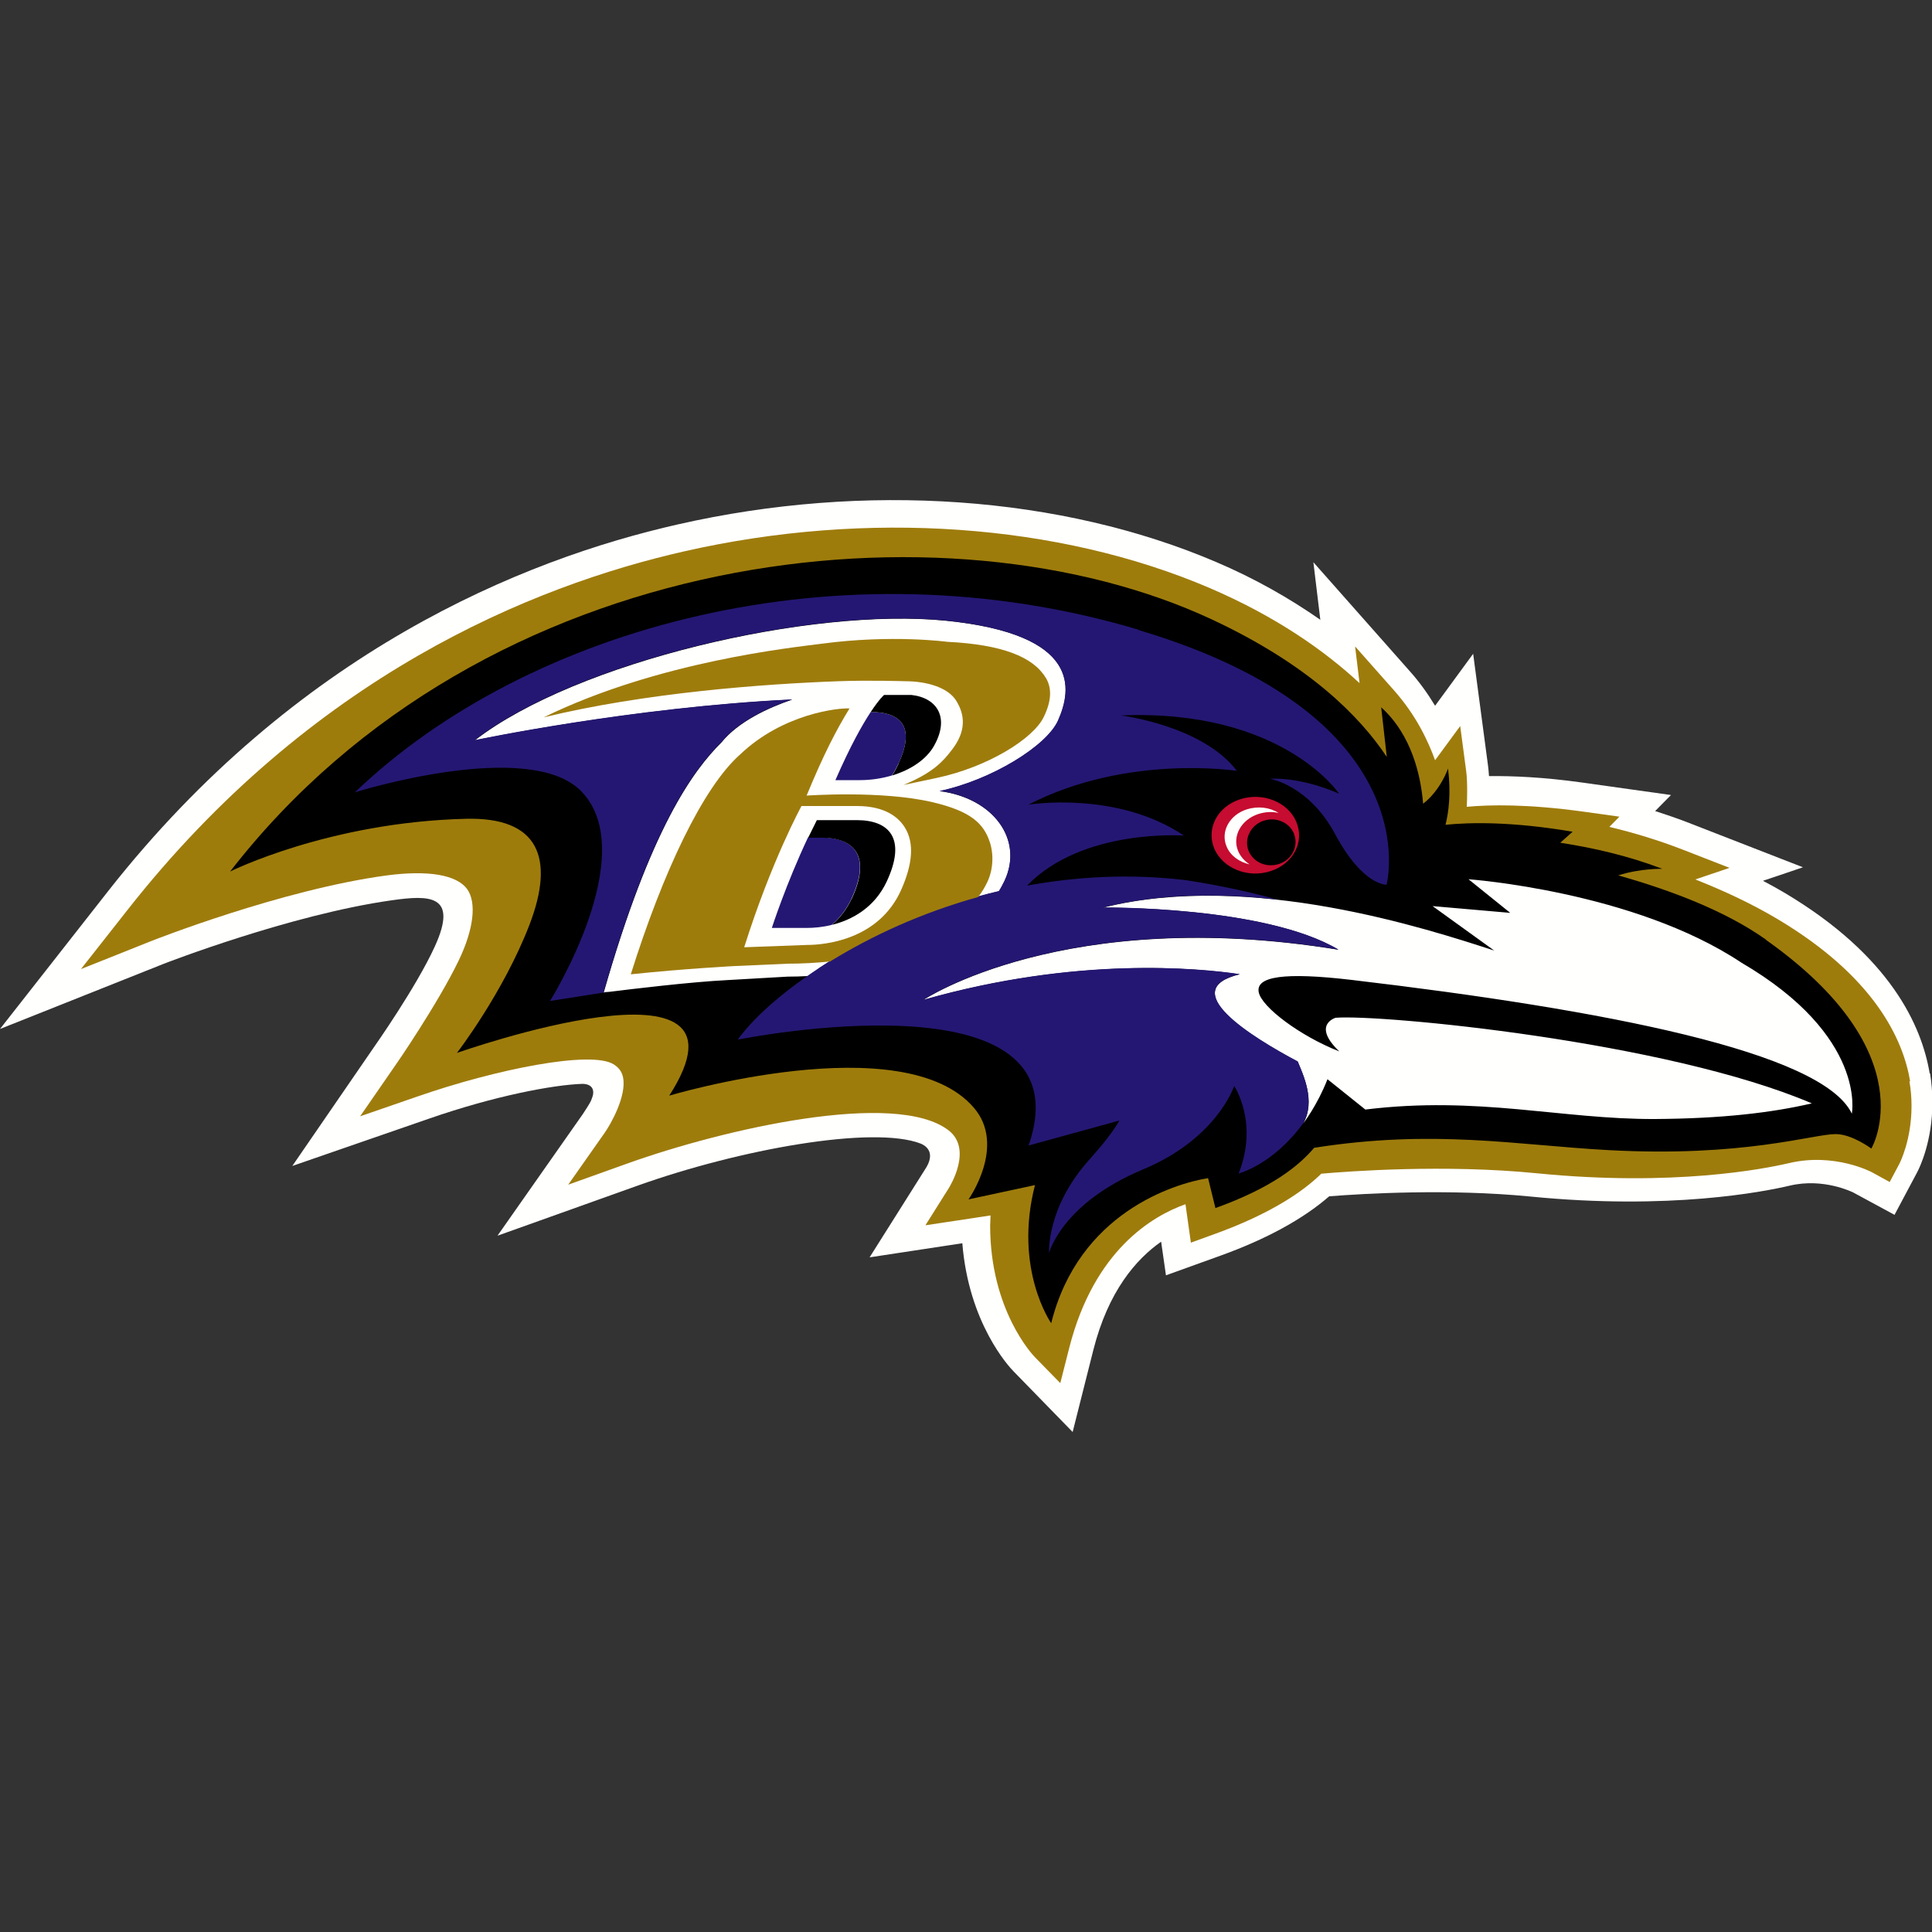 <?xml version="1.0" encoding="UTF-8"?>
<svg xmlns="http://www.w3.org/2000/svg" id="Layer_47" data-name="Layer 47" viewBox="0 0 100 100">
  <rect x="0" y="0" width="100" height="100" fill="#333333" stroke="none"/>
  <defs>
    <style>
      .cls-1 {
        fill: #fffffe;
      }

      .cls-2 {
        fill: #9e7c0c;
      }

      .cls-3 {
        fill: #241773;
      }

      .cls-4 {
        fill: #c60c30;
      }
    </style>
  </defs>
  <path class="cls-1" d="M99.88,55.56c-.41-2.46-2.03-6.08-7.48-9.33-.37-.22-.75-.43-1.15-.64,1.02-.34,2.07-.7,2.07-.7l-6.04-2.35c-.52-.2-1.06-.38-1.61-.56l.82-.83-4.63-.65c-2-.28-3.58-.34-4.79-.33-.01-.19-.03-.37-.05-.54,0,0-.77-5.79-.77-5.79,0,0-1.79,2.44-1.97,2.69-.38-.63-.81-1.23-1.31-1.79,0,0-4.99-5.64-4.99-5.64,0,0,.2,1.66.36,2.98-1.62-1.13-3.4-2.14-5.37-2.98-8.03-3.44-18.19-4.16-27.87-1.96-8.1,1.83-19.79,6.62-29.5,18.98l-5.6,7.14,8.44-3.36c.07-.03,6.58-2.56,11.83-3.3,1.96-.28,3.46-.3,2.24,2.38-.96,2.11-3.14,5.2-3.16,5.23l-4.22,6.14,7.05-2.44c3.39-1.18,6.43-1.76,7.97-1.81.55.01.65.37.48.77-.05.14-.08.21-.46.79l-4.42,6.3,7.25-2.59c5.26-1.88,12.17-3.13,14.65-2.18.2.08.86.42.21,1.37l-2.85,4.52s4.2-.64,4.8-.73c.33,4.13,2.4,6.38,2.66,6.64l3.05,3.13,1.07-4.24c.77-3.05,2.22-4.71,3.51-5.61,0,0,.25,1.74.25,1.74l2.83-1.02c2.38-.86,4.26-1.89,5.62-3.07,1.79-.14,6.18-.4,10.39.01,7.25.72,12.12-.25,13.44-.56,1.76-.42,3.25.34,3.27.34l2.16,1.17,1.16-2.18c.14-.26.8-1.62.8-3.64,0-.5-.04-1.01-.12-1.5"></path>
  <path class="cls-2" d="M98.87,55.98c-.36-2.18-1.84-5.41-6.85-8.4-1.34-.8-2.8-1.48-4.27-2.06l1.77-.6-2.44-.95c-1.21-.47-2.48-.86-3.78-1.17.25-.25.52-.53.52-.53l-1.87-.26c-2.88-.4-4.86-.36-6.03-.25.01-.25.02-.52.02-.79,0-.38-.01-.75-.05-1.05l-.31-2.34s-1.14,1.55-1.3,1.77c-.38-1.04-.99-2.33-2.12-3.61l-2.02-2.28.23,1.9c-1.81-1.68-4.32-3.45-7.77-4.93-7.81-3.34-17.71-4.04-27.15-1.9-7.92,1.79-19.35,6.47-28.86,18.58l-2.4,3.05,3.61-1.44c.07-.03,6.78-2.68,12.23-3.41,2.14-.28,3.61-.03,4.15.71.5.7.34,2.08-.44,3.7-1.07,2.22-3.26,5.41-3.29,5.44l-1.81,2.62,3.01-1.04c3.97-1.38,8.97-2.4,10.13-1.64.27.18.41.38.47.67.19.96-.64,2.42-.95,2.86l-1.89,2.69,3.1-1.11c4.95-1.77,13.83-3.81,16.58-1.71,1.27.97.08,2.89.03,2.98l-1.22,1.94,2.26-.34,1.11-.17c0,.18-.02.36-.02.53,0,4.37,2.21,6.7,2.32,6.81l1.31,1.34.46-1.81c1.29-5.09,4.33-6.85,6.02-7.45.05.34.28,1.99.28,1.99l1.21-.44c2.97-1.07,4.63-2.24,5.54-3.13,1.37-.12,6.37-.5,11.17-.02,7.07.7,11.77-.23,13.05-.53,2.34-.55,4.25.46,4.27.47l.93.51.5-.94c.03-.06.63-1.23.63-3,0-.4-.03-.83-.11-1.28"></path>
  <path d="M91.4,48.63c-2.09-1.48-4.91-2.55-7.64-3.32,1.14-.37,2.28-.34,2.28-.34-1.75-.67-3.58-1.09-5.28-1.35l.64-.57c-3.12-.53-5.29-.49-6.58-.36.16-.64.29-1.61.13-2.91,0,0-.38,1.12-1.29,1.82-.12-1.46-.59-3.56-2.17-4.99l.29,2.57c-1.39-2.1-4.04-4.78-9.06-7.12-13.62-6.36-37.63-3.95-50.81,13.05,0,0,5.12-2.56,12.22-2.73,3.72-.09,4.62,1.99,3.27,5.5-1.36,3.52-3.75,6.62-3.75,6.62,0,0,16.07-5.69,10.99,2.21,0,0,12.13-3.63,15.77.63,1.69,1.97-.28,4.74-.28,4.74l3.44-.74c-1.12,4.36.84,7.15.84,7.15,1.42-5.71,6.37-7.23,8.12-7.51l.38,1.55c2.94-1.06,4.32-2.19,5.11-3.12,6.22-.98,10.44-.14,15.24.12,6.98.38,10.59-.83,11.75-.83.85,0,1.85.75,1.85.75,0,0,2.9-4.89-5.45-10.8"></path>
  <path class="cls-1" d="M85.66,57.92c-4.84.02-9.14-1.21-14.99-.49l-1.96-1.57c-.53,1.36-1.25,2.28-1.25,2.28.65-1.15-.01-2.52-.29-3.19-2.41-1.28-6.34-3.72-3-4.52-2.08-.31-8.43-.94-16.38,1.33,0,0,7.35-4.91,21.49-2.6-3.82-2.28-12.19-2.18-12.19-2.18,7.63-1.91,16.83,1.11,20.25,2.22l-3.19-2.3,4.02.35-2.16-1.74s8.56.61,14.13,4.32c6.51,3.81,5.71,7.81,5.71,7.81-1.53-3.2-12.83-5.38-25.89-6.92-3.49-.41-4.96-.18-4.81.63.14.77,2.15,2.28,4.17,3.07-1.44-1.38-.19-1.74-.19-1.74,2.29-.19,17.09,1.2,24.65,4.43-2.05.48-4.65.79-8.13.81h0ZM42.4,50.12c-.07.05-.15.1-.22.15-.08.06-.16.11-.25.17l-.12.08c-.35.02-.7.03-1.04.03l-3.13.18c-1.86.09-5,.47-6.04.6l-.35.04c2.43-8.51,4.63-11.49,6.1-12.95.87-1.07,2.42-1.79,3.66-2.21-8.33.4-16.43,2.11-16.43,2.11,5.24-4.06,17.38-6.9,24.39-6.19,7,.71,6.52,3.55,5.8,5.17-.58,1.31-3.44,3.08-6.13,3.65,2.78.36,4.36,2.51,3.36,4.65-.09.18-.18.36-.29.53-2.97.71-5.61,1.82-7.77,3.04-.08.04-.15.09-.23.13-.1.06-.2.12-.3.18l-.23.14c-.09.06-.19.11-.28.17-.08.05-.41.26-.49.31h0Z"></path>
  <path class="cls-3" d="M58.93,32.61c15.13,4.51,12.84,13.18,12.84,13.18,0,0-1.22.08-2.66-2.61-1.36-2.54-3.37-2.87-3.37-2.87,0,0,1.48-.14,3.57.77,0,0-2.93-4.39-11.29-4.05,0,0,4.22.52,6,2.87,0,0-5.68-.89-10.79,1.75,0,0,4.56-.75,8.05,1.6,0,0-5.24-.39-8.12,2.59,2.56-.47,5.34-.63,8.24-.28,1.9.29,3.52.67,4.71,1-2.96-.33-6.1-.32-9.02.41,0,0,8.37-.09,12.19,2.18-14.14-2.31-21.49,2.6-21.49,2.6,7.95-2.27,14.3-1.64,16.38-1.33-3.34.8.59,3.24,3,4.52.27.67.93,2.04.29,3.19-1.58,2.17-3.35,2.61-3.35,2.61,1.05-2.64-.23-4.53-.23-4.53,0,0-.88,2.72-4.72,4.32-4.21,1.76-4.86,4.32-4.86,4.32,0,0-.15-2.34,2.07-4.81.71-.8,1.24-1.46,1.57-2.04l-4.7,1.29c3.15-9.16-15.05-5.48-15.05-5.48.67-.95,1.96-2.17,3.74-3.39.08-.06.16-.11.25-.17.07-.05.15-.1.22-.15.09-.06.17-.11.26-.17l.23-.15c.09-.06.18-.11.28-.17l.23-.14c.1-.06.2-.12.3-.18.08-.04.15-.09.23-.13,2.16-1.22,4.8-2.34,7.77-3.04.11-.17.2-.35.29-.53,1-2.14-.58-4.29-3.36-4.65,2.69-.57,5.55-2.34,6.13-3.65.72-1.62,1.2-4.45-5.8-5.17-7-.71-19.15,2.12-24.39,6.19,0,0,8.1-1.71,16.43-2.11-1.24.42-2.79,1.14-3.66,2.21-1.47,1.46-3.67,4.44-6.1,12.95l.35-.04-3.12.49s4.76-7.61,1.62-10.85c-2.7-2.78-11.72.05-11.72.05,8.95-8.57,25.09-13.02,40.55-8.42h0ZM43.06,47.87c-.47.12-.93.16-1.32.16h-1.79s.72-2.24,1.87-4.68h.7c1.67,0,2.59.94,1.55,3.17-.27.57-.62,1.01-1.02,1.35h0ZM46.16,40.14c-.51.15-1.07.24-1.66.24h-1.26c.78-1.79,1.4-2.88,1.83-3.53,1.63.01,2.3.83,1.43,2.68-.11.23-.22.44-.34.61h0Z"></path>
  <path d="M46.51,39.53c-.11.23-.22.44-.34.61,1-.3,1.78-.85,2.16-1.51.84-1.46.2-2.51-1.16-2.66h-1.41s-.24.2-.69.88c1.63.01,2.3.83,1.43,2.68M44.08,46.52c-.27.57-.62,1.01-1.02,1.35,1.06-.26,2.21-.9,2.84-2.25,1.04-2.24.11-3.17-1.55-3.17h-2.07c-.15.3-.3.61-.45.91h.7c1.67,0,2.59.94,1.55,3.17"></path>
  <path class="cls-2" d="M54.12,35.07c-.65-1.07-2.25-1.71-5.09-1.85,0,0-2.87-.39-6.51.1-1.44.19-8.43.9-14.38,3.81,5.21-1.27,11.36-1.73,15.26-1.87,1.64-.06,3.44,0,3.44,0,1.17,0,2.25.34,2.66,1.02.43.7.55,1.55-.26,2.57-.44.57-.97,1.16-2.48,1.78l1.75-.37c2.61-.56,4.98-2.02,5.52-3.16.4-.83.42-1.49.1-2.02"></path>
  <path class="cls-2" d="M41.49,41.72h2.87c1.48,0,2.17.61,2.48,1.12.49.8.4,1.88-.2,3.23-1.17,2.61-4.01,2.84-4.86,2.84l-3.26.12c1.41-4.48,2.97-7.32,2.97-7.32h0ZM42.99,49.75c2.08-1.28,4.67-2.5,7.64-3.32.19-.25.35-.51.48-.79.3-.64.33-1.43.12-2.06-.32-.95-.96-1.59-2.97-2.06-2.64-.62-6.51-.34-6.51-.34.89-2.16,1.55-3.42,2.22-4.51-.57-.04-3.45.27-5.66,2.38-1.93,1.7-4.01,6.12-5.66,11.38,2.85-.3,5.43-.43,5.43-.43l2.71-.12c.71,0,1.46-.04,2.22-.12h0Z"></path>
  <path class="cls-4" d="M67.1,42.55c.43,1.03-.16,2.16-1.34,2.54-1.17.38-2.47-.14-2.91-1.17-.43-1.03.16-2.17,1.34-2.55,1.17-.38,2.47.14,2.91,1.17ZM66.99,43.18c-.24-.62-.95-.92-1.61-.69-.65.23-.99.92-.76,1.53.24.62.95.92,1.61.69.65-.23.99-.92.75-1.54h0Z"></path>
  <path class="cls-1" d="M64.09,44.06c-.33-.77.15-1.64,1.05-1.93.35-.11.71-.13,1.04-.05-.45-.29-1.06-.37-1.64-.19-.91.29-1.38,1.16-1.05,1.93.2.48.66.8,1.19.92-.26-.17-.47-.4-.59-.68"></path>
</svg>
